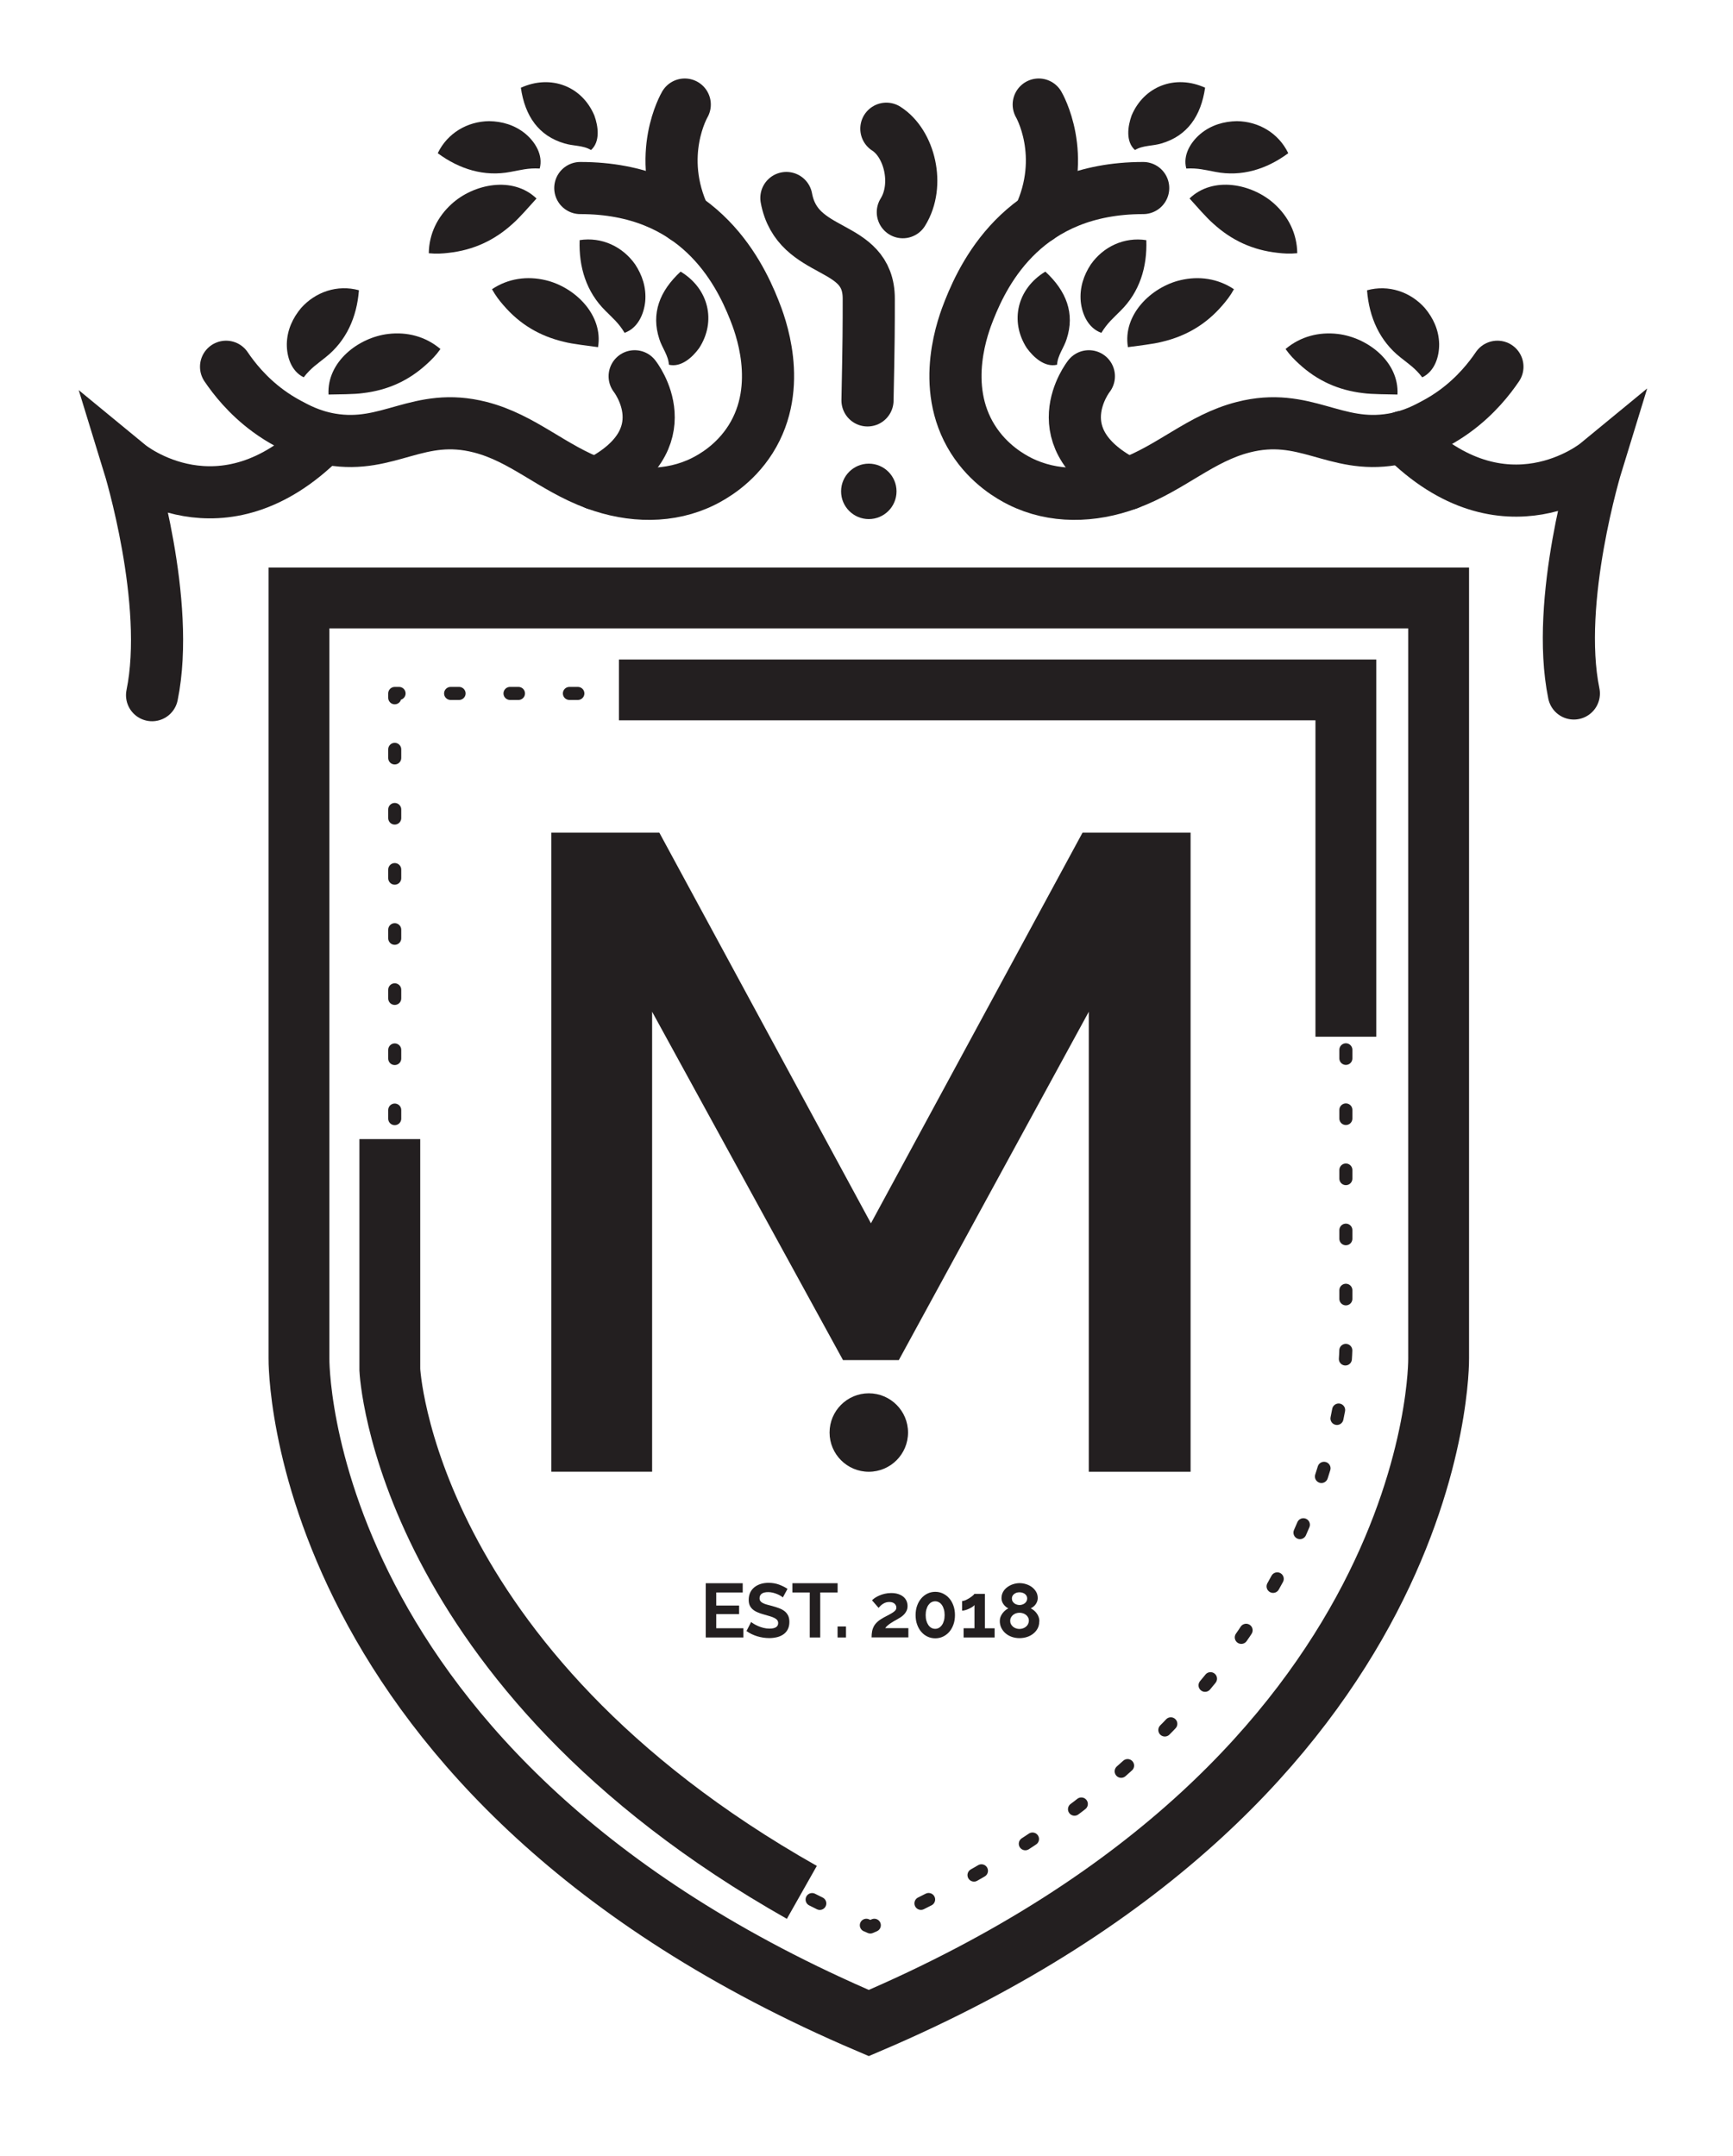<?xml version="1.0" encoding="UTF-8"?>
<svg id="Layer_2" data-name="Layer 2" xmlns="http://www.w3.org/2000/svg" width="398.86" height="496.32" viewBox="0 0 398.86 496.32">
  <defs>
    <style>
      .cls-1 {
        stroke-width: 14px;
      }

      .cls-1, .cls-2, .cls-3, .cls-4, .cls-5 {
        fill: none;
        stroke: #231f20;
      }

      .cls-1, .cls-5 {
        stroke-miterlimit: 10;
      }

      .cls-2, .cls-3, .cls-4 {
        stroke-linejoin: round;
        stroke-width: 3px;
      }

      .cls-2, .cls-3, .cls-4, .cls-5 {
        stroke-linecap: round;
      }

      .cls-3 {
        stroke-dasharray: 0 0 1.95 11.72;
      }

      .cls-4 {
        stroke-dasharray: 0 0 1.98 11.86;
      }

      .cls-5 {
        stroke-width: 12px;
      }

      .cls-6 {
        fill: #231f20;
      }
    </style>
  </defs>
  <path class="cls-1" d="M199.96,137.66H68.81s0,175.1,0,175.1c0,0-1.36,96.45,131.15,152.97,132.51-56.52,131.15-152.97,131.15-152.97V137.66H199.96Z"/>
  <g>
    <polyline class="cls-2" points="91.85 159.64 90.85 159.64 90.85 160.64"/>
    <path class="cls-4" d="M90.85,172.51v137.43s-1.09,81.9,103.14,130.82"/>
    <path class="cls-2" d="M199.39,443.22c.3,.13,.61,.27,.92,.4,.31-.13,.61-.27,.92-.4"/>
    <path class="cls-4" d="M211.96,438.18c98.86-49.16,97.8-128.24,97.8-128.24V166.57"/>
    <path class="cls-2" d="M309.76,160.64v-1h-1"/>
    <path class="cls-3" d="M297.04,159.64H97.72"/>
  </g>
  <path class="cls-6" d="M250.59,338.81v-105.89l-43.72,80.19h-12.85l-43.93-80.19v105.89h-23.21V191.69h24.87l48.7,89.93,48.7-89.93h24.87v147.13h-23.42Z"/>
  <polyline class="cls-1" points="309.76 238.67 309.76 158.83 142.45 158.83"/>
  <path class="cls-1" d="M89.72,262.24v53.09s3.14,68.46,94.83,120.32"/>
  <g>
    <path class="cls-6" d="M171.1,374.84v2.13h-8.67v-12.49h8.51v2.13h-6.09v3.01h5.26v1.97h-5.26v3.25h6.24Z"/>
    <path class="cls-6" d="M180.17,367.75c-.08-.08-.23-.19-.45-.33-.22-.14-.48-.28-.79-.41-.31-.13-.65-.25-1.01-.34s-.73-.14-1.11-.14c-.67,0-1.17,.12-1.5,.37-.33,.25-.49,.59-.49,1.04,0,.26,.06,.47,.18,.64s.3,.32,.54,.45c.23,.13,.53,.25,.89,.35,.36,.11,.77,.22,1.24,.33,.61,.16,1.16,.34,1.66,.53s.92,.42,1.27,.7c.35,.28,.61,.62,.8,1.01,.19,.39,.28,.88,.28,1.45,0,.67-.13,1.24-.38,1.72-.25,.47-.59,.86-1.02,1.15-.43,.29-.92,.51-1.48,.64-.56,.13-1.14,.2-1.75,.2-.94,0-1.86-.14-2.78-.42s-1.74-.68-2.46-1.2l1.07-2.09c.11,.11,.3,.24,.57,.41,.28,.17,.6,.34,.98,.51s.79,.31,1.25,.43c.46,.12,.93,.18,1.41,.18,1.34,0,2.01-.43,2.01-1.28,0-.27-.08-.5-.23-.69-.15-.19-.37-.35-.65-.49-.28-.14-.62-.27-1.02-.39-.4-.12-.84-.25-1.34-.39-.6-.16-1.12-.34-1.56-.54-.44-.19-.81-.42-1.1-.69-.29-.26-.51-.57-.66-.91-.15-.35-.22-.76-.22-1.24,0-.63,.12-1.2,.35-1.69,.23-.49,.56-.9,.98-1.23,.42-.33,.9-.58,1.45-.75s1.14-.25,1.78-.25c.88,0,1.69,.14,2.43,.41,.74,.28,1.38,.6,1.94,.98l-1.07,1.97Z"/>
    <path class="cls-6" d="M192.77,366.61h-3.99v10.36h-2.41v-10.36h-3.99v-2.13h10.4v2.13Z"/>
    <path class="cls-6" d="M192.77,376.97v-2.53h1.94v2.53h-1.94Z"/>
    <path class="cls-6" d="M200.6,376.97c0-.53,.04-1.01,.12-1.43,.08-.43,.23-.82,.43-1.19s.49-.7,.84-1.02c.36-.32,.81-.63,1.36-.93,.48-.26,.91-.48,1.28-.68,.37-.19,.68-.37,.92-.54s.43-.33,.56-.5c.13-.17,.19-.37,.19-.59,0-.35-.14-.65-.42-.91-.28-.25-.69-.38-1.21-.38-.28,0-.54,.04-.77,.11s-.46,.18-.66,.31c-.21,.13-.39,.27-.56,.43s-.33,.33-.47,.5l-1.51-1.74c.15-.16,.37-.34,.65-.54,.28-.19,.61-.38,.99-.54,.38-.17,.8-.31,1.27-.42,.46-.11,.96-.17,1.49-.17,.6,0,1.13,.07,1.6,.22,.47,.15,.86,.35,1.19,.62,.32,.26,.57,.58,.74,.95s.25,.77,.25,1.21c0,.41-.08,.77-.23,1.09-.15,.32-.35,.6-.58,.84s-.49,.46-.77,.64-.54,.34-.8,.48c-.21,.12-.45,.25-.72,.4s-.54,.32-.8,.5c-.26,.18-.51,.37-.73,.56s-.39,.38-.51,.57h5.33v2.13h-8.48Z"/>
    <path class="cls-6" d="M219.79,371.82c0,.77-.11,1.49-.34,2.14-.23,.65-.54,1.21-.95,1.69-.4,.47-.89,.84-1.44,1.11s-1.16,.4-1.8,.4-1.26-.13-1.81-.4c-.55-.26-1.03-.63-1.43-1.11-.41-.47-.72-1.04-.95-1.69-.23-.65-.34-1.36-.34-2.14s.11-1.49,.34-2.14c.23-.65,.54-1.21,.95-1.69,.4-.48,.88-.85,1.43-1.12,.55-.27,1.15-.41,1.81-.41s1.25,.14,1.8,.41,1.04,.64,1.44,1.12c.41,.47,.72,1.04,.95,1.69,.23,.65,.34,1.36,.34,2.14Zm-2.38,0c0-.47-.05-.9-.16-1.29-.11-.39-.25-.73-.45-1.01-.19-.28-.42-.5-.69-.65-.26-.15-.55-.23-.87-.23s-.62,.08-.89,.23-.49,.37-.69,.65c-.19,.28-.34,.62-.45,1.01-.11,.39-.16,.82-.16,1.29s.05,.9,.16,1.28c.11,.39,.26,.72,.45,1s.42,.5,.69,.65c.26,.15,.56,.23,.89,.23s.61-.08,.87-.23c.26-.15,.49-.37,.69-.65s.34-.62,.45-1,.16-.81,.16-1.28Z"/>
    <path class="cls-6" d="M228.92,374.84v2.13h-7.14v-2.13h2.5v-5.33c-.11,.14-.27,.28-.5,.43s-.48,.28-.75,.41c-.27,.13-.55,.24-.84,.32-.29,.08-.54,.12-.76,.12v-2.2c.21,0,.47-.07,.77-.2s.6-.3,.9-.48c.29-.19,.55-.37,.76-.55s.35-.33,.41-.43h2.41v7.92h2.23Z"/>
    <path class="cls-6" d="M239.19,373.28c0,.59-.12,1.11-.36,1.58-.24,.47-.57,.87-.99,1.21-.42,.34-.9,.6-1.45,.78-.55,.18-1.14,.27-1.76,.27s-1.21-.1-1.76-.29c-.55-.19-1.03-.47-1.44-.82-.41-.35-.73-.77-.97-1.25-.24-.48-.35-1.01-.35-1.58,0-.35,.06-.68,.18-.98,.12-.3,.27-.57,.46-.82s.4-.46,.62-.65c.23-.19,.46-.34,.7-.46-.43-.21-.8-.53-1.11-.95-.3-.42-.46-.89-.46-1.39,0-.56,.13-1.06,.38-1.49,.25-.43,.58-.79,.99-1.08s.85-.52,1.34-.67c.49-.15,.97-.23,1.45-.23s.95,.07,1.45,.22c.5,.15,.95,.37,1.35,.66,.4,.29,.73,.65,.99,1.08,.26,.43,.39,.92,.39,1.49,0,.25-.04,.49-.12,.73s-.2,.46-.34,.67c-.15,.21-.32,.39-.52,.55s-.41,.3-.63,.4c.26,.13,.5,.29,.74,.48,.23,.19,.45,.42,.63,.67,.19,.25,.34,.53,.45,.84,.11,.3,.17,.64,.17,1Zm-2.39-.14c0-.29-.06-.56-.18-.79s-.29-.43-.49-.59-.44-.28-.7-.36-.52-.12-.79-.12-.55,.04-.81,.13-.48,.21-.68,.38c-.19,.17-.35,.36-.47,.59s-.18,.48-.18,.76,.06,.54,.18,.77c.12,.23,.28,.42,.48,.59,.2,.17,.43,.29,.69,.38,.26,.09,.52,.13,.79,.13s.55-.05,.81-.14c.26-.09,.49-.22,.69-.39,.2-.16,.36-.36,.47-.59s.18-.48,.18-.75Zm-3.9-5.12c0,.25,.05,.46,.16,.64s.24,.33,.41,.46,.36,.22,.56,.28,.41,.1,.62,.1c.2,0,.4-.03,.62-.1s.4-.16,.57-.29c.17-.13,.31-.28,.41-.47s.16-.4,.16-.64c0-.43-.17-.78-.52-1.04-.35-.26-.77-.39-1.26-.39s-.89,.13-1.23,.4c-.34,.26-.51,.61-.51,1.05Z"/>
  </g>
  <circle class="cls-6" cx="199.96" cy="329.79" r="9.03"/>
  <circle class="cls-6" cx="199.96" cy="113.12" r="6.38"/>
  <path class="cls-5" d="M204,29.63c5.32,3.38,7.71,12.93,3.79,19.22"/>
  <path class="cls-5" d="M199.66,92.18c.29-14.08,.29-16.91,.29-23.42,0-13.27-16.4-9.42-18.96-23.18"/>
  <g>
    <path class="cls-5" d="M263.11,43.29c-26.81,0-36.36,18.78-40.04,28.06-1.23,3.11-6.93,17.46,.85,29.78,3.72,5.89,8.88,8.7,10.8,9.67,7.71,3.86,16.67,3.63,24.88,.6,10.06-3.71,16.68-10.53,26.54-13.05,14.21-3.64,21.02,5.05,34.36,2.79,4.83-.82,8.17-2.77,9.64-3.54,1.74-.92,3.33-1.93,4.76-2.98,4.82-3.53,7.94-7.53,9.74-10.19"/>
    <path class="cls-5" d="M250.61,86.62s-11.53,14.56,8.99,24.78"/>
    <path class="cls-5" d="M239.07,24.07s6.84,11.61,0,26.04"/>
  </g>
  <g>
    <path class="cls-5" d="M133.56,43.29c26.81,0,36.36,18.78,40.04,28.06,1.23,3.11,6.93,17.46-.85,29.78-3.72,5.89-8.88,8.7-10.8,9.67-7.71,3.86-16.67,3.63-24.88,.6-10.06-3.71-16.68-10.53-26.54-13.05-14.21-3.64-21.02,5.05-34.36,2.79-4.83-.82-8.17-2.77-9.64-3.54-1.74-.92-3.33-1.93-4.76-2.98-4.82-3.53-7.94-7.53-9.74-10.19"/>
    <path class="cls-5" d="M146.07,86.62s11.53,14.56-8.99,24.78"/>
    <path class="cls-5" d="M157.6,24.07s-6.84,11.61,0,26.04"/>
  </g>
  <path class="cls-5" d="M322.88,100.57c23.42,23.62,44.63,6.17,44.63,6.17,0,0-9.68,31.48-5.28,52.91"/>
  <path class="cls-5" d="M74.35,100.96c-23.42,23.62-44.63,6.17-44.63,6.17,0,0,9.68,31.48,5.28,52.91"/>
  <g>
    <g>
      <path class="cls-6" d="M259.6,79.92c-1.25-7.46,5.38-13.85,12.08-15.42,4.22-1,8.59-.41,12.32,2.08-.86,1.57-1.76,2.68-2.65,3.71-3.77,4.4-8.39,7.1-13.91,8.4-1.98,.53-5.72,.93-7.85,1.23h0Z"/>
      <path class="cls-6" d="M243.3,83.96c-2.83,.7-5.46-1.73-6.99-3.85-3.97-6.16-2.19-13.66,4.28-17.58,4.85,4.46,6.84,9.65,4.9,15.53-.6,1.97-2.08,3.75-2.2,5.9h0Z"/>
      <path class="cls-6" d="M253.49,76.63c-3.05-1.08-4.45-4.31-4.75-7.21-.29-3.24,.71-6.11,2.32-8.55,2.87-4.09,7.69-6.37,12.77-5.58,.23,6.22-1.55,11.93-5.92,16.25-1.68,1.71-3,2.75-4.43,5.1h0Z"/>
    </g>
    <g>
      <path class="cls-6" d="M321.64,90.83c-2.17-.06-5.9-.04-7.93-.33-5.64-.66-10.53-2.83-14.78-6.77-1-.92-2.02-1.92-3.05-3.38,3.42-2.9,7.71-3.98,12.01-3.47,6.84,.8,14.15,6.39,13.75,13.95h0Z"/>
      <path class="cls-6" d="M327.34,86.87c-1.68-2.17-3.12-3.06-4.98-4.56-4.83-3.8-7.25-9.27-7.73-15.48,4.96-1.36,10.01,.36,13.32,4.1,1.88,2.25,3.2,4.98,3.28,8.24,.03,2.92-.99,6.29-3.9,7.71h0Z"/>
    </g>
    <g>
      <path class="cls-6" d="M273.77,45.7c5.44-5.25,14.46-3.39,19.55,1.25,3.21,2.91,5.2,6.85,5.25,11.34-1.78,.18-3.21,.07-4.55-.09-5.76-.63-10.6-2.9-14.79-6.73-1.55-1.33-4-4.19-5.45-5.78h0Z"/>
      <path class="cls-6" d="M261.22,34.54c-2.18-1.94-1.66-5.48-.78-7.94,2.84-6.75,10.03-9.53,16.92-6.41-.94,6.53-4.1,11.09-10.04,12.83-1.97,.62-4.27,.4-6.11,1.52h0Z"/>
      <path class="cls-6" d="M273.03,38.8c-.84-3.13,1.04-6.11,3.27-7.99,2.51-2.07,5.44-2.86,8.37-2.92,4.99,.06,9.6,2.74,11.83,7.38-5,3.7-10.72,5.47-16.76,4.3-2.35-.42-3.97-.92-6.71-.77h0Z"/>
    </g>
  </g>
  <g>
    <g>
      <path class="cls-6" d="M137.65,79.92c-2.15-.31-5.86-.7-7.85-1.23-5.53-1.3-10.14-4-13.91-8.4-.89-1.02-1.79-2.14-2.65-3.71,3.73-2.5,8.11-3.08,12.32-2.08,6.7,1.57,13.33,7.96,12.08,15.42h0Z"/>
      <path class="cls-6" d="M153.95,83.96c-.12-2.15-1.6-3.93-2.2-5.9-1.93-5.88,.05-11.06,4.9-15.53,6.47,3.91,8.25,11.42,4.28,17.58-1.52,2.12-4.16,4.55-6.99,3.85h0Z"/>
      <path class="cls-6" d="M143.76,76.63c-1.42-2.35-2.75-3.39-4.43-5.1-4.37-4.32-6.15-10.04-5.92-16.25,5.09-.79,9.9,1.5,12.77,5.58,1.61,2.44,2.61,5.31,2.32,8.55-.3,2.9-1.69,6.13-4.75,7.21h0Z"/>
    </g>
    <g>
      <path class="cls-6" d="M75.61,90.83c-.4-7.55,6.91-13.15,13.75-13.95,4.3-.52,8.58,.56,12.01,3.47-1.03,1.46-2.05,2.47-3.05,3.38-4.25,3.94-9.14,6.11-14.78,6.77-2.02,.3-5.79,.28-7.93,.33h0Z"/>
      <path class="cls-6" d="M69.91,86.87c-2.91-1.42-3.93-4.79-3.9-7.71,.08-3.25,1.4-5.99,3.28-8.24,3.32-3.73,8.36-5.46,13.32-4.1-.48,6.2-2.9,11.68-7.73,15.48-1.86,1.51-3.3,2.39-4.98,4.56h0Z"/>
    </g>
    <g>
      <path class="cls-6" d="M123.48,45.7c-1.47,1.6-3.89,4.43-5.45,5.78-4.19,3.83-9.04,6.1-14.79,6.73-1.35,.16-2.78,.27-4.55,.09,.05-4.49,2.04-8.43,5.25-11.34,5.08-4.64,14.1-6.5,19.55-1.25h0Z"/>
      <path class="cls-6" d="M136.03,34.54c-1.84-1.12-4.14-.9-6.11-1.52-5.94-1.73-9.1-6.29-10.04-12.82,6.89-3.13,14.09-.35,16.92,6.41,.89,2.45,1.4,6-.78,7.94h0Z"/>
      <path class="cls-6" d="M124.22,38.8c-2.74-.15-4.35,.35-6.71,.77-6.04,1.16-11.75-.6-16.76-4.3,2.23-4.64,6.83-7.32,11.83-7.38,2.93,.05,5.86,.85,8.37,2.92,2.23,1.89,4.1,4.87,3.27,7.99h0Z"/>
    </g>
  </g>
</svg>
